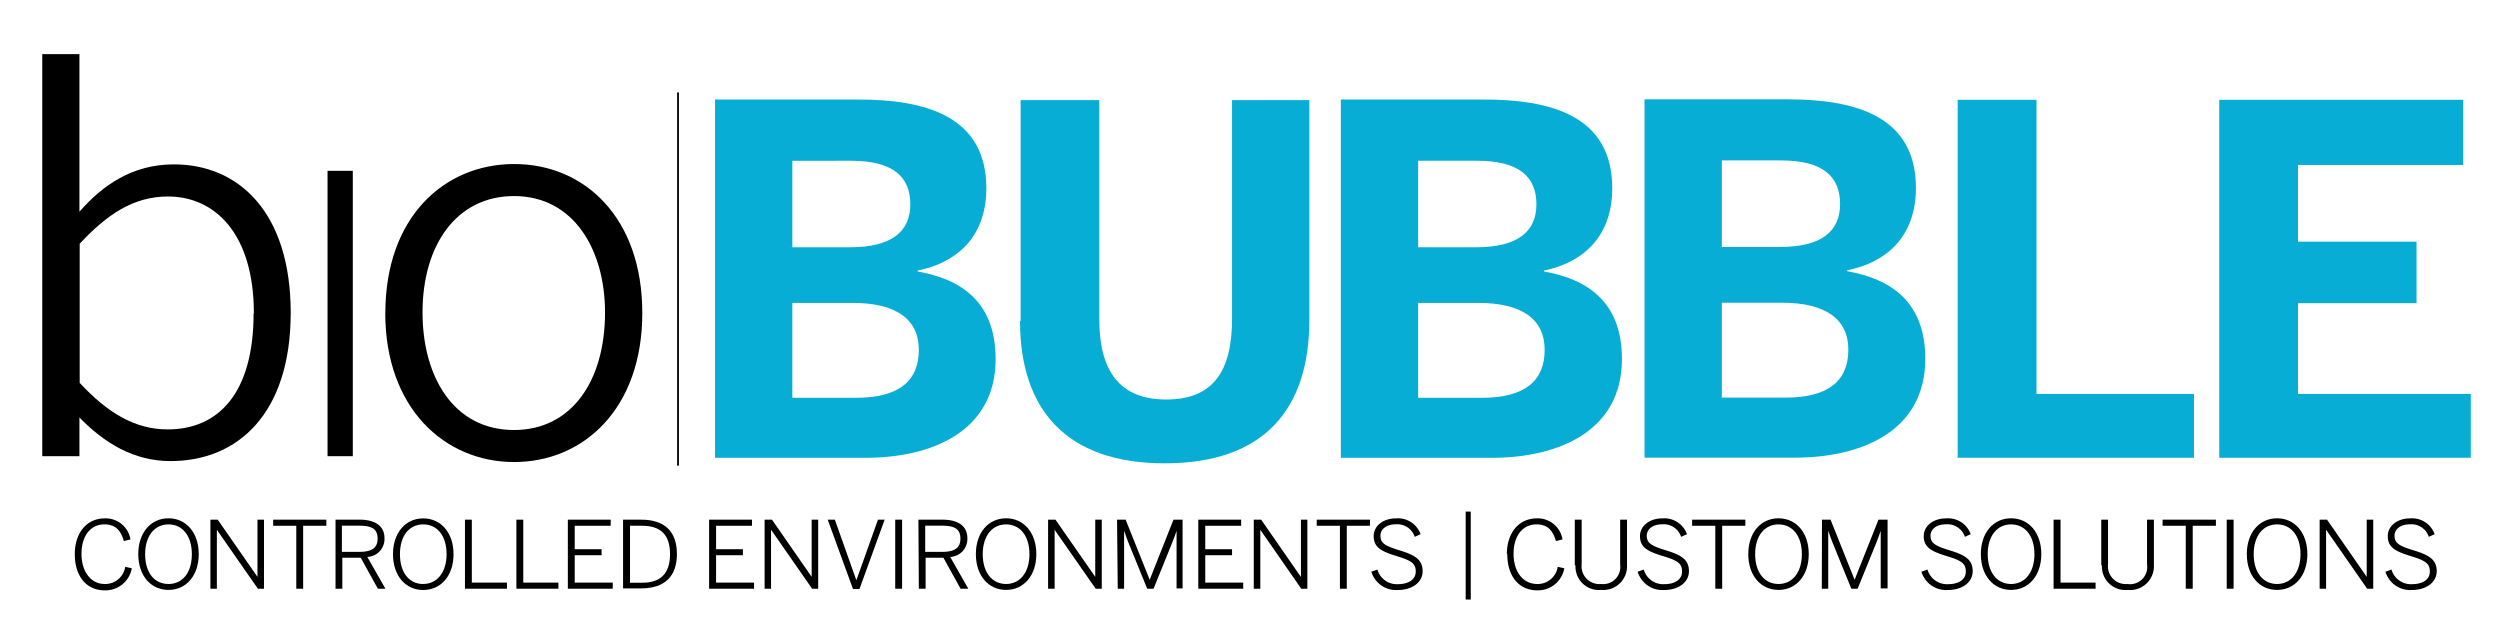 <svg id="Layer_1" data-name="Layer 1" xmlns="http://www.w3.org/2000/svg" viewBox="0 0 291.1 73.55"><defs><style>.cls-1,.cls-4{fill:none;}.cls-1,.cls-3,.cls-4{stroke:#000;}.cls-1,.cls-3{stroke-miterlimit:10;}.cls-1{stroke-width:0.21px;}.cls-2{fill:#07add5;}.cls-3{fill:#fff;stroke-width:0.59px;}.cls-4{stroke-width:2.94px;}</style></defs><path d="M29.56,36.48c0-9.24-4.51-13.6-10-13.6-4.08,0-7.15,2.15-10.28,5.5v16.2C12.51,48.06,15.7,50,19.53,50c5.83,0,10-4.12,10-13.54M9.25,48.56v4.56H4.92V6.3H9.25V24.65c2.63-3,6.08-5.51,11-5.51,7.59,0,13.6,5.63,13.6,17.28s-6.08,17.27-14,17.27c-4.26,0-7.71-2.09-10.65-5.13"/><path d="M70.45,36.39c0-7.29-3.63-13.56-10.59-13.56-6.71,0-10.66,5.7-10.66,13.56,0,7.41,3.57,13.68,10.66,13.68,6.64,0,10.59-5.64,10.59-13.68m-25.58.06c0-11.15,6.84-17.35,15-17.35s14.92,6.2,14.92,17.35S67.94,53.8,59.86,53.8s-15-6.27-15-17.35"/><line class="cls-1" x1="78.95" y1="10.76" x2="78.95" y2="54.22"/><path class="cls-2" d="M118.84,37.36V11.66H128V37.13c0,6,2.31,9.39,7.79,9.39s7.67-3.31,7.67-9.39V11.66h9V37.3c0,10.24-5.19,16.65-16.82,16.65s-16.87-6.41-16.87-16.59"/><path class="cls-2" d="M200.49,46.3h7.39c5.08,0,7.34-2,7.34-5.58s-2.66-5.47-7.73-5.47h-7Zm0-17.54h6.77c4.8,0,7-1.8,7-5s-2-5.08-6.89-5.08h-6.88Zm-9,24.53V11.57h16.7c7.68,0,14.9,1.86,14.9,10.31,0,5.93-3.72,8.74-8,9.59v.11c5.08.9,9.09,3.55,9.09,10.21,0,8.4-7.39,11.5-15.18,11.5Z"/><polygon class="cls-2" points="227.95 53.3 227.95 11.62 237.13 11.62 237.13 45.87 255.47 45.87 255.47 53.3 227.95 53.3"/><path class="cls-2" d="M165.13,46.32h7.39c5.08,0,7.34-2,7.34-5.58s-2.65-5.47-7.73-5.47h-7Zm0-17.53h6.77c4.8,0,7-1.81,7-5s-2-5.07-6.89-5.07h-6.88Zm-9,24.52V11.59h16.7c7.68,0,14.9,1.86,14.9,10.32,0,5.92-3.72,8.74-7.95,9.59v.11c5.07.9,9.08,3.55,9.08,10.2,0,8.4-7.39,11.5-15.18,11.5Z"/><path class="cls-2" d="M92.26,46.32h7.4c5.07,0,7.33-2,7.33-5.58s-2.65-5.47-7.73-5.47h-7Zm0-17.53H99c4.79,0,7-1.81,7-5s-2-5.07-6.88-5.07H92.26Zm-9,24.52V11.59h16.7c7.67,0,14.89,1.86,14.89,10.32,0,5.92-3.72,8.74-8,9.59v.11c5.08.9,9.08,3.55,9.08,10.2,0,8.4-7.39,11.5-15.18,11.5Z"/><path d="M8.71,64.5c0-2.44,1.39-4.14,3.48-4.14a2.92,2.92,0,0,1,3,2.45l-.77.19c-.37-1.28-1-1.94-2.27-1.94-1.61,0-2.66,1.35-2.66,3.42S10.57,68,12.2,68a2.35,2.35,0,0,0,2.38-2l.77.17a3.12,3.12,0,0,1-3.16,2.57c-2.12,0-3.48-1.64-3.48-4.2"/><path d="M22.34,64.53c0-2.19-1.14-3.47-2.72-3.47s-2.72,1.28-2.72,3.47S18,68,19.62,68s2.72-1.3,2.72-3.48m-6.24,0c0-2.52,1.48-4.17,3.52-4.17s3.52,1.65,3.52,4.17-1.47,4.17-3.52,4.17-3.52-1.65-3.52-4.17"/><polygon points="24.5 60.51 25.35 60.51 29.96 67.14 29.98 67.14 29.98 60.51 30.74 60.51 30.74 68.55 30.03 68.55 25.27 61.72 25.25 61.72 25.25 68.55 24.5 68.55 24.5 60.51"/><polygon points="34.5 61.22 31.81 61.22 31.81 60.51 38 60.51 38 61.22 35.3 61.22 35.3 68.55 34.5 68.55 34.5 61.22"/><path d="M41.82,64.26c1.37,0,2.15-.38,2.15-1.55s-.76-1.5-2.16-1.5h-2v3.05Zm-2.75-3.75h2.8c1.86,0,2.9.76,2.9,2.17a2.09,2.09,0,0,1-2,2.17l2.11,3.7H44l-2-3.61H39.86v3.61h-.79Z"/><path d="M52,64.53c0-2.19-1.13-3.47-2.72-3.47s-2.71,1.28-2.71,3.47S47.68,68,49.26,68,52,66.71,52,64.53m-6.24,0c0-2.52,1.48-4.17,3.52-4.17s3.53,1.65,3.53,4.17-1.48,4.17-3.53,4.17-3.52-1.65-3.52-4.17"/><polygon points="54.14 60.51 54.94 60.51 54.94 67.84 59.03 67.84 59.03 68.55 54.14 68.55 54.14 60.51"/><polygon points="60.13 60.51 60.93 60.51 60.93 67.84 65.02 67.84 65.02 68.55 60.13 68.55 60.13 60.51"/><polygon points="66.12 60.51 71.11 60.51 71.11 61.22 66.92 61.22 66.92 63.95 70.05 63.95 70.05 64.65 66.92 64.65 66.92 67.84 71.35 67.84 71.35 68.55 66.12 68.55 66.12 60.51"/><path d="M74.79,67.85c2.06,0,3.23-1,3.23-3.33s-1.18-3.3-3.25-3.3H73.36v6.63Zm-2.24-7.34h2.11c2.72,0,4.16,1.36,4.16,4s-1.47,4-4.16,4H72.55Z"/><polygon points="82.57 60.51 87.56 60.51 87.56 61.22 83.38 61.22 83.38 63.95 86.5 63.95 86.5 64.65 83.38 64.65 83.38 67.84 87.8 67.84 87.8 68.55 82.57 68.55 82.57 60.51"/><polygon points="89.03 60.51 89.89 60.51 94.49 67.14 94.51 67.14 94.51 60.51 95.27 60.51 95.27 68.55 94.56 68.55 89.81 61.72 89.78 61.72 89.78 68.55 89.03 68.55 89.03 60.51"/><polygon points="96.38 60.51 97.21 60.51 99.7 67.53 99.73 67.53 102.23 60.51 103.01 60.51 100.08 68.58 99.32 68.58 96.38 60.51"/><rect x="104.24" y="60.51" width="0.8" height="8.04"/><path d="M109.68,64.26c1.38,0,2.15-.38,2.15-1.55s-.76-1.5-2.16-1.5h-1.94v3.05Zm-2.74-3.75h2.79c1.87,0,2.91.76,2.91,2.17a2.09,2.09,0,0,1-2,2.17l2.11,3.7h-.9l-2-3.61h-2.07v3.61h-.79Z"/><path d="M119.87,64.53c0-2.19-1.14-3.47-2.72-3.47s-2.72,1.28-2.72,3.47S115.57,68,117.15,68s2.72-1.3,2.72-3.48m-6.24,0c0-2.52,1.48-4.17,3.52-4.17s3.52,1.65,3.52,4.17-1.48,4.17-3.52,4.17-3.52-1.65-3.52-4.17"/><polygon points="122.04 60.51 122.9 60.51 127.51 67.14 127.53 67.14 127.53 60.51 128.29 60.51 128.29 68.55 127.58 68.55 122.82 61.72 122.8 61.72 122.8 68.55 122.04 68.55 122.04 60.51"/><path d="M130.07,60.51h1l2.8,7h0l2.77-7h1.06v8H137V61.81h0c-.11.36-.31.89-.52,1.41l-2.16,5.33h-.74l-2.17-5.33c-.2-.52-.33-.85-.52-1.43h0v6.76h-.74Z"/><polygon points="139.53 60.51 144.52 60.51 144.52 61.22 140.34 61.22 140.34 63.95 143.46 63.95 143.46 64.65 140.34 64.65 140.34 67.84 144.76 67.84 144.76 68.55 139.53 68.55 139.53 60.51"/><polygon points="145.99 60.51 146.85 60.51 151.45 67.14 151.48 67.14 151.48 60.51 152.23 60.51 152.23 68.55 151.52 68.55 146.77 61.72 146.75 61.72 146.75 68.55 145.99 68.55 145.99 60.51"/><polygon points="156.02 61.22 153.32 61.22 153.32 60.51 159.52 60.51 159.52 61.22 156.82 61.22 156.82 68.55 156.02 68.55 156.02 61.22"/><path d="M159.68,66.57l.71-.25a2.34,2.34,0,0,0,2.39,1.7c1.25,0,2.07-.56,2.07-1.46s-.42-1.26-2.19-1.8-2.71-1-2.71-2.34c0-1.15,1.07-2.06,2.59-2.06a2.79,2.79,0,0,1,2.87,1.84l-.68.31a2.13,2.13,0,0,0-2.2-1.46c-1.11,0-1.79.58-1.79,1.32,0,.9.55,1.2,2.31,1.74s2.6,1.09,2.6,2.4-1.23,2.19-2.9,2.19a3,3,0,0,1-3.07-2.13"/><line class="cls-3" x1="170.96" y1="59.57" x2="170.96" y2="69.81"/><path d="M175.46,64.5c0-2.44,1.39-4.14,3.48-4.14a2.92,2.92,0,0,1,3,2.45l-.77.19c-.37-1.28-1-1.94-2.27-1.94-1.61,0-2.66,1.35-2.66,3.42S177.32,68,179,68a2.35,2.35,0,0,0,2.38-2l.77.17a3.12,3.12,0,0,1-3.16,2.57c-2.12,0-3.48-1.64-3.48-4.2"/><path d="M183.37,65.83V60.51h.8V65.7A2.07,2.07,0,0,0,186.42,68a2,2,0,0,0,2.23-2.27V60.51h.8v5.3a2.76,2.76,0,0,1-3,2.88,2.73,2.73,0,0,1-3-2.86"/><path d="M190.69,66.57l.71-.25a2.35,2.35,0,0,0,2.4,1.7c1.25,0,2.06-.56,2.06-1.46s-.41-1.26-2.19-1.8-2.71-1-2.71-2.34c0-1.15,1.08-2.06,2.6-2.06a2.8,2.8,0,0,1,2.87,1.84l-.68.31a2.13,2.13,0,0,0-2.2-1.46c-1.12,0-1.8.58-1.8,1.32,0,.9.56,1.2,2.32,1.74s2.59,1.09,2.59,2.4-1.23,2.19-2.9,2.19a3,3,0,0,1-3.07-2.13"/><polygon points="199.73 61.22 197.03 61.22 197.03 60.51 203.23 60.51 203.23 61.22 200.53 61.22 200.53 68.55 199.73 68.55 199.73 61.22"/><path d="M209.81,64.53c0-2.19-1.14-3.47-2.72-3.47s-2.72,1.28-2.72,3.47S205.51,68,207.09,68s2.72-1.3,2.72-3.48m-6.24,0c0-2.52,1.48-4.17,3.52-4.17s3.52,1.65,3.52,4.17-1.48,4.17-3.52,4.17-3.52-1.65-3.52-4.17"/><path d="M212.15,60.51h1l2.8,7h0l2.78-7h1.06v8h-.8V61.81h0c-.12.36-.32.89-.52,1.41l-2.17,5.33h-.73l-2.17-5.33c-.2-.52-.34-.85-.52-1.43h0v6.76h-.75Z"/><path d="M223.73,66.57l.71-.25a2.35,2.35,0,0,0,2.4,1.7c1.25,0,2.06-.56,2.06-1.46s-.41-1.26-2.19-1.8-2.71-1-2.71-2.34c0-1.15,1.07-2.06,2.6-2.06a2.8,2.8,0,0,1,2.87,1.84l-.68.31a2.13,2.13,0,0,0-2.2-1.46c-1.12,0-1.8.58-1.8,1.32,0,.9.56,1.2,2.32,1.74s2.59,1.09,2.59,2.4-1.23,2.19-2.9,2.19a3,3,0,0,1-3.07-2.13"/><path d="M236.89,64.53c0-2.19-1.14-3.47-2.72-3.47s-2.72,1.28-2.72,3.47S232.59,68,234.17,68s2.72-1.3,2.72-3.48m-6.24,0c0-2.52,1.48-4.17,3.52-4.17s3.52,1.65,3.52,4.17-1.48,4.17-3.52,4.17-3.52-1.65-3.52-4.17"/><polygon points="239.12 60.51 239.93 60.51 239.93 67.84 244.01 67.84 244.01 68.55 239.12 68.55 239.12 60.51"/><path d="M244.67,65.83V60.51h.79V65.7A2.07,2.07,0,0,0,247.71,68,2,2,0,0,0,250,65.72V60.51h.8v5.3a2.77,2.77,0,0,1-3.05,2.88,2.73,2.73,0,0,1-3-2.86"/><polygon points="254.51 61.22 251.81 61.22 251.81 60.51 258.02 60.51 258.02 61.22 255.32 61.22 255.32 68.55 254.51 68.55 254.51 61.22"/><rect x="259.28" y="60.51" width="0.8" height="8.04"/><path d="M267.87,64.53c0-2.19-1.14-3.47-2.73-3.47s-2.72,1.28-2.72,3.47S263.56,68,265.14,68s2.73-1.3,2.73-3.48m-6.25,0c0-2.52,1.48-4.17,3.52-4.17s3.53,1.65,3.53,4.17-1.48,4.17-3.53,4.17-3.52-1.65-3.52-4.17"/><polygon points="270.1 60.51 270.96 60.51 275.56 67.14 275.58 67.14 275.58 60.51 276.34 60.51 276.34 68.55 275.63 68.55 270.88 61.72 270.85 61.72 270.85 68.55 270.1 68.55 270.1 60.51"/><path d="M277.76,66.57l.71-.25a2.34,2.34,0,0,0,2.39,1.7c1.26,0,2.07-.56,2.07-1.46s-.42-1.26-2.19-1.8-2.71-1-2.71-2.34c0-1.15,1.07-2.06,2.6-2.06a2.79,2.79,0,0,1,2.86,1.84l-.68.31a2.12,2.12,0,0,0-2.19-1.46c-1.12,0-1.8.58-1.8,1.32,0,.9.55,1.2,2.31,1.74s2.6,1.09,2.6,2.4-1.23,2.19-2.9,2.19a3,3,0,0,1-3.07-2.13"/><line class="cls-4" x1="39.61" y1="19.89" x2="39.61" y2="53.12"/><polygon class="cls-2" points="267.58 45.87 267.58 35.3 281.38 35.3 281.38 28.14 267.58 28.14 267.58 19.21 286.81 19.21 286.81 11.62 267.58 11.62 258.41 11.62 258.41 19.21 258.41 53.3 287.7 53.3 287.7 45.87 267.58 45.87"/></svg>